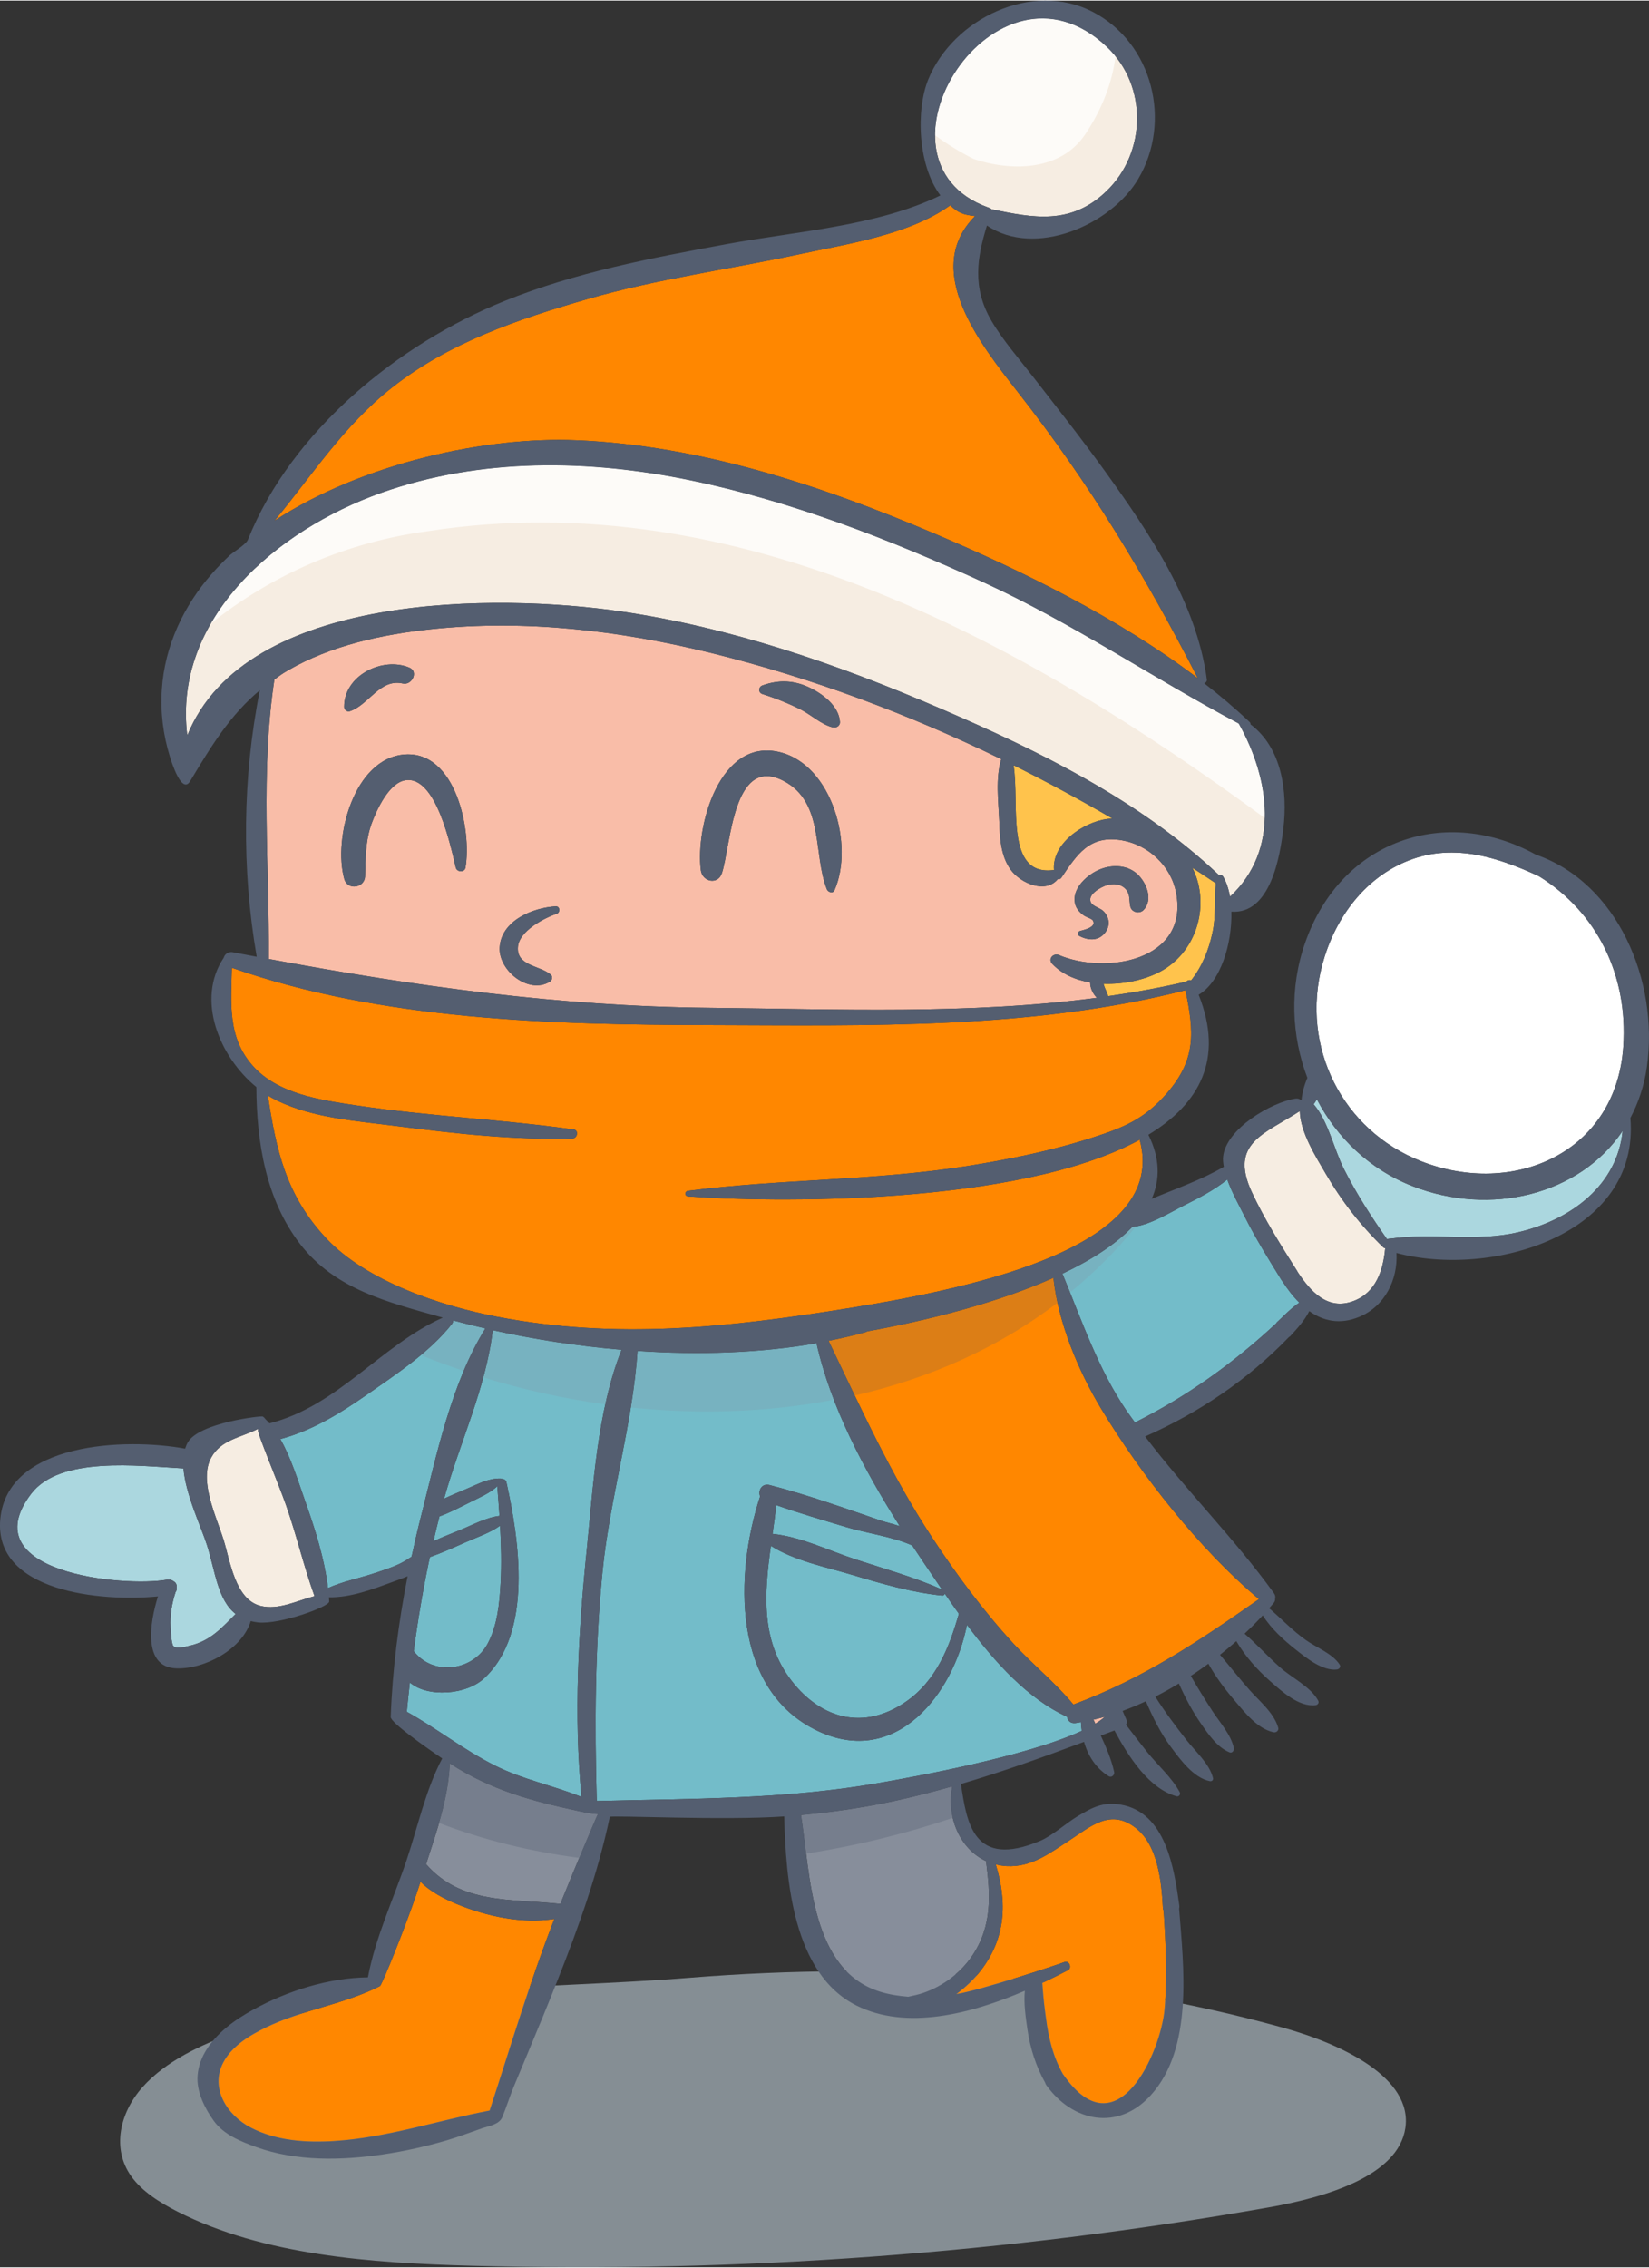 <?xml version="1.0" encoding="UTF-8"?>
<!DOCTYPE svg PUBLIC "-//W3C//DTD SVG 1.1//EN" "http://www.w3.org/Graphics/SVG/1.1/DTD/svg11.dtd">
<!-- Creator: CorelDRAW -->
<svg xmlns="http://www.w3.org/2000/svg" xml:space="preserve" width="569px" height="782px" version="1.1" style="shape-rendering:geometricPrecision; text-rendering:geometricPrecision; image-rendering:optimizeQuality; fill-rule:evenodd; clip-rule:evenodd"
viewBox="0 0 379.97 521.93"
 xmlns:xlink="http://www.w3.org/1999/xlink"
 xmlns:xodm="http://www.corel.com/coreldraw/odm/2003">
 <rect x="0" y="0" width="379.97" height="521.93" fill="#333333" stroke="none"/>
 <defs>
  <style type="text/css">
   <![CDATA[
    .fil13 {fill:#545E70;fill-rule:nonzero}
    .fil2 {fill:#73BCC9;fill-rule:nonzero}
    .fil10 {fill:#767E8D;fill-rule:nonzero}
    .fil8 {fill:#878E9B;fill-rule:nonzero}
    .fil6 {fill:#ABD7DF;fill-rule:nonzero}
    .fil1 {fill:#F6EDE2;fill-rule:nonzero}
    .fil4 {fill:#F9BDA8;fill-rule:nonzero}
    .fil9 {fill:#FDFBF8;fill-rule:nonzero}
    .fil5 {fill:#FF8700;fill-rule:nonzero}
    .fil7 {fill:#FFC34C;fill-rule:nonzero}
    .fil3 {fill:white;fill-rule:nonzero}
    .fil11 {fill:#545E70;fill-rule:nonzero;fill-opacity:0.2}
    .fil12 {fill:#878E9B;fill-rule:nonzero;fill-opacity:0.2}
    .fil0 {fill:#D8EAF6;fill-rule:nonzero;fill-opacity:0.502}
   ]]>
  </style>
 </defs>
 <g id="Ebene_x0020_1">
  <g id="_2653528451248">
   <path class="fil0" d="M295.54 466.73c13.93,3.85 29.99,11.64 28.29,23.14 -1.62,10.89 -17.86,15.86 -31.49,18.27 -60.16,10.6 -122.04,15.13 -183.66,13.44 -23.43,-0.64 -47.92,-2.45 -67.64,-12.4 -4.27,-2.16 -8.36,-4.76 -10.83,-8.25 -4.47,-6.32 -2.65,-14.54 2.62,-20.47 5.28,-5.92 13.46,-9.87 21.9,-12.77 32.08,-11.06 69.96,-9.69 104.32,-12.44 46.31,-3.7 92.39,-0.71 136.49,11.48z"/>
   <g>
    <g>
     <path class="fil1" d="M298.95 292.61c-3.75,-5.93 -7.56,-11.92 -10.52,-18.29 -5.26,-11.36 3.13,-13.39 11.07,-18.62 0.14,4.94 3.7,10.5 6,14.45 3.66,6.28 8.01,11.86 13.22,16.91 0.14,0.13 0.3,0.19 0.47,0.21 -0.47,5.04 -2.08,10.19 -7.29,12.16 -5.96,2.26 -9.9,-2.17 -12.9,-6.69 -0.02,-0.05 -0.02,-0.09 -0.05,-0.13z"/>
     <path class="fil2" d="M195.1 351.52c4.57,1.39 10.55,2.14 15.1,4.2 0.93,1.4 1.86,2.79 2.78,4.15 1.29,1.89 2.65,3.91 4.06,5.98 -6.41,-2.83 -13.13,-4.71 -19.78,-6.88 -6.25,-2.03 -12.67,-5.24 -19.25,-5.92 0.32,-2.23 0.63,-4.44 0.87,-6.62 5.34,1.87 10.81,3.46 16.22,5.09z"/>
     <path class="fil3" d="M327.47 267.25c-18.16,-7.1 -27.83,-26.29 -22.78,-45.26 2.7,-10.15 9.18,-19.38 18.99,-23.62 10.59,-4.58 21.11,-1.32 30.96,3.27 13.14,8.16 20.55,22.51 19.4,39.26 -1.67,24.44 -25.31,34.66 -46.57,26.35z"/>
     <path class="fil4" d="M252.39 396.76c-0.14,-0.31 -0.28,-0.62 -0.42,-0.93 0.86,-0.19 1.73,-0.41 2.61,-0.66 -0.6,0.54 -1.33,1.07 -2.19,1.59z"/>
     <path class="fil5" d="M233.53 378.33c-6.96,-7.58 -13.12,-15.87 -18.77,-24.47 -9.56,-14.54 -16.37,-29.75 -23.83,-45.26 2.91,-0.59 5.78,-1.23 8.56,-2.01 0.13,-0.04 0.23,-0.1 0.34,-0.17 13.97,-2.52 30.01,-6.58 42.9,-12.33 1.11,10.33 5.74,21.42 11.03,30.18 9.14,15.15 22.7,32.39 36.33,43.81 -13.96,9.76 -26.51,18.22 -42.75,24.27 -4.17,-5.04 -9.37,-9.17 -13.81,-14.02z"/>
     <path class="fil2" d="M259.57 324.68c-6.53,-9.59 -10.34,-20.85 -14.76,-31.54 6.59,-3.12 12.21,-6.71 16.12,-10.79 3.89,-0.3 8.64,-3.3 11.83,-4.9 3.4,-1.71 7.02,-3.55 10.03,-5.99 1.11,3.08 2.91,6.3 3.99,8.46 2.55,5.1 5.57,9.95 8.57,14.79 0.04,0.06 0.09,0.09 0.13,0.14 1.15,1.8 2.46,3.51 3.92,4.96 -1.91,1.27 -3.51,2.99 -5.19,4.55 -0.08,0.07 -0.1,0.16 -0.16,0.23 -9.81,9.13 -20.58,16.83 -32.53,22.81 -0.65,-0.91 -1.32,-1.8 -1.95,-2.72z"/>
     <path class="fil6" d="M302.7 254.13c0.27,-0.36 0.51,-0.75 0.75,-1.14 4.62,8.84 12.15,16.13 22.03,19.99 17.96,7.01 38.5,2.06 48.42,-12.74 -1.24,12.49 -11.76,20.38 -23.77,23.29 -9.91,2.41 -19.78,0.18 -29.64,1.53 -0.1,0 -0.19,0 -0.28,0.02 -0.1,0.02 -0.19,0.02 -0.28,0.03 -0.12,0.02 -0.21,0.07 -0.31,0.11 -3.64,-5.19 -7.1,-10.55 -9.96,-16.21 -2.28,-4.49 -3.59,-11 -6.96,-14.88z"/>
     <path class="fil5" d="M132.84 101.23c-20.79,-0.88 -49.15,5.23 -69.58,18.52 8.68,-10.48 15.93,-21.87 27.02,-30.61 13.21,-10.41 29.1,-15.79 45.17,-20.44 15.81,-4.59 32.53,-6.81 48.6,-10.27 11.08,-2.39 25.4,-4.47 34.92,-11.3 1.77,1.75 3.03,2.18 5.71,2.49 -12.37,12.39 1.27,29.57 9.83,40.48 16.65,21.22 29.26,42.13 41.52,65.96 -18.3,-13.88 -40.5,-24.76 -60.86,-33.39 -26.08,-11.06 -53.81,-20.24 -82.33,-21.44z"/>
     <path class="fil1" d="M142.96 140.63c-27.99,-4.07 -86.34,-4.67 -99.81,28.58 -3.33,-26.99 20.61,-47.33 44.72,-55.87 22.9,-8.11 47.85,-7.72 71.39,-2.84 23.28,4.82 45.7,13.56 67.27,23.41 20.59,9.42 39.02,22.03 58.9,32.55 7.19,12.77 9.55,29.14 -2.01,39.88 -0.31,-1.78 -0.83,-3.37 -1.58,-4.63 -0.19,-0.33 -0.62,-0.45 -0.99,-0.37 -18.24,-17.23 -41.47,-28.58 -64.32,-38.4 -23.6,-10.15 -48.06,-18.6 -73.57,-22.31z"/>
     <path class="fil5" d="M222.72 268.38c-21.3,3.35 -42.85,2.96 -64.17,5.68 -0.81,0.1 -0.84,1.22 0,1.28 18.04,1.37 75.76,2.38 104.06,-13.04 6.74,24.22 -36.43,33.87 -67.26,38.82 -27.73,4.45 -53.37,7.21 -80.85,1.93 -13.01,-2.5 -30.02,-8.16 -39.3,-18.02 -9.27,-9.84 -11.57,-20.33 -13.48,-32.92 0.7,0.44 1.42,0.83 2.14,1.18 8.48,4.07 18.4,4.68 27.61,5.87 13.46,1.73 26.86,3.22 40.44,2.85 1.15,-0.03 1.5,-1.91 0.28,-2.08 -16.71,-2.34 -33.61,-3.05 -50.31,-5.57 -8.11,-1.22 -17.83,-2.6 -23.61,-9.05 -5.97,-6.67 -4.99,-14.64 -4.85,-22.61 34.55,12.11 73.82,13.11 110.03,13.2 36.45,0.09 74.15,1.04 109.71,-8.03 0,0.01 0.01,0.02 0.01,0.03 1.96,9.57 2.51,15.8 -4.21,23.61 -5.16,5.99 -9.94,7.96 -17.23,10.3 -9.43,3.03 -19.24,5.03 -29.01,6.57z"/>
     <path class="fil1" d="M255.04 10.65c9.46,8.93 9.14,24.31 -0.02,33.17 -8.26,8 -17,6.19 -26.56,4.23 -0.09,-0.07 -0.14,-0.16 -0.26,-0.2 -0.07,-0.02 -0.13,-0.05 -0.19,-0.08 -0.12,-0.07 -0.25,-0.13 -0.4,-0.16 -29.95,-10.95 1.74,-61.22 27.43,-36.96z"/>
     <path class="fil4" d="M242.46 221.79c-1.06,-1.13 0.27,-2.56 1.56,-2.01 10.77,4.57 29.97,1.34 26.99,-14.34 -1.17,-6.16 -6.34,-11.03 -12.49,-12.09 -7.47,-1.28 -10.31,3.21 -13.96,8.62 -0.2,0.29 -0.53,0.39 -0.83,0.33 -2.79,3.4 -8.54,1 -10.85,-2.19 -2.34,-3.24 -2.48,-7.41 -2.63,-11.24 -0.19,-4.61 -0.89,-9.72 0.46,-14.21 -21.33,-10.37 -43.61,-18.72 -66.78,-24.43 -21.03,-5.18 -42.91,-7.77 -64.53,-5.49 -11.34,1.2 -23.11,3.72 -33.08,9.5 -1.48,0.86 -1.81,1.15 -3.1,2.09 -3.23,21.38 -1.14,42.84 -1.29,64.35 33.83,6.3 66.77,10.89 101.52,11.24 29.29,0.3 59.9,1.59 89.3,-2.31 -0.94,-0.92 -1.56,-2.28 -1.55,-3.53 -3.41,-0.58 -6.54,-1.94 -8.74,-4.29zm-149.64 -64.55l0 0c-5.28,-1.21 -7.83,4.95 -12.22,6.39 -0.64,0.21 -1.29,-0.35 -1.3,-0.99 -0.04,-7.32 8.93,-11.64 15.05,-9.04 2.15,0.92 0.56,4.12 -1.53,3.64zm14.44 42.41l0 0c-0.2,1.15 -1.97,1.06 -2.23,0 -1.16,-4.79 -4.55,-21.37 -11.69,-20.12 -3.75,0.66 -6.55,6.82 -7.69,9.9 -1.47,4.03 -1.4,7.97 -1.53,12.19 -0.08,2.71 -4.03,3.35 -4.79,0.64 -2.6,-9.3 2.17,-27.87 13.97,-28.68 11.73,-0.8 15.42,17.43 13.96,26.07zm21.01 10.62l0 0c-3.03,1.03 -8.56,3.97 -8.92,7.55 -0.44,4.48 5.02,4.31 7.56,6.47 0.53,0.44 0.32,1.29 -0.2,1.61 -4.97,3.04 -11.9,-2.64 -11.58,-7.91 0.39,-6.17 7.66,-9.13 12.91,-9.43 1.02,-0.05 1.11,1.4 0.23,1.71zm65.28 -44.15l0 0c0.05,0.86 -0.86,1.42 -1.63,1.23 -2.67,-0.65 -4.97,-2.88 -7.42,-4.12 -2.77,-1.4 -5.86,-2.63 -8.82,-3.56 -1.01,-0.32 -0.95,-1.64 0,-1.98 3.81,-1.38 7.45,-1.21 11.13,0.63 2.97,1.48 6.53,4.22 6.74,7.8zm-1.26 38.73l0 0c-0.38,0.84 -1.5,0.44 -1.76,-0.23 -3.23,-8.13 -0.56,-20.04 -9.96,-24.95 -11.75,-6.13 -12.17,15.03 -14.22,21.23 -0.92,2.8 -4.51,2.03 -4.86,-0.65 -1.29,-10.11 4.39,-30.69 18.27,-27.18 12.04,3.04 17.07,21.5 12.53,31.78zm60.46 -4.49l0 0c2.95,-1.46 6.8,-1.56 9.34,0.79 2.11,1.97 3.7,5.91 1.39,8.27 -0.92,0.94 -2.71,0.53 -3.02,-0.8 -0.32,-1.38 0.01,-2.72 -0.96,-3.9 -1.11,-1.35 -2.91,-1.5 -4.47,-1.03 -1.26,0.37 -4.68,2.18 -3.61,4.05 0.47,0.83 2.1,1.21 2.81,1.9 1.42,1.39 1.66,3.39 0.41,4.98 -1.57,2 -3.9,1.82 -5.95,0.74 -0.49,-0.26 -0.34,-0.96 0.14,-1.12 0.74,-0.23 3.87,-0.8 3.02,-2.4 -0.24,-0.44 -1.58,-0.83 -2.01,-1.13 -1.02,-0.69 -1.87,-1.6 -2.14,-2.85 -0.69,-3.25 2.44,-6.2 5.05,-7.5z"/>
     <path class="fil7" d="M233.55 176.06c7.72,3.84 15.31,7.94 22.78,12.28 -0.4,0.02 -0.81,0.05 -1.21,0.1 -5.43,0.71 -12.77,5.63 -12.25,11.75 -11.42,1.59 -7.88,-15.26 -9.32,-24.13z"/>
     <path class="fil7" d="M273.3 225.91c-5.91,1.38 -11.91,2.46 -17.96,3.33 -0.18,-0.66 -0.46,-1.27 -0.75,-1.91 -0.14,-0.31 -0.22,-0.63 -0.31,-0.95 4.8,0.18 9.79,-0.97 13.36,-2.96 7.54,-4.21 10.78,-13.64 7.99,-21.68 -0.24,-0.7 -0.54,-1.38 -0.86,-2.05 1.8,1.17 3.59,2.35 5.38,3.55 -0.36,3.78 0.07,7.53 -0.76,11.36 -0.87,4.05 -2.39,7.8 -4.92,11.01 -0.39,-0.16 -0.85,-0.02 -1.17,0.3z"/>
     <path class="fil2" d="M64.59 331.22c7.23,-1.91 13.72,-5.89 19.84,-10.15 6.75,-4.71 14.66,-9.89 19.75,-16.41 0.16,-0.21 0.23,-0.48 0.23,-0.76 2.43,0.65 4.91,1.27 7.43,1.85 -7.8,12.48 -11.24,29.15 -14.82,43.25 -0.79,3.1 -1.5,6.2 -2.18,9.31 -0.81,0.52 -1.61,1.07 -2.52,1.52 -1.96,0.97 -4.12,1.64 -6.2,2.33 -3.48,1.15 -7.19,1.86 -10.54,3.37 -0.84,-6.94 -3.04,-13.76 -5.37,-20.33 -1.53,-4.31 -3.13,-9.62 -5.62,-13.98z"/>
     <path class="fil2" d="M115.23 351.17c0.25,4.43 0.37,8.87 0.12,13.28 -0.27,4.67 -0.72,9.63 -2.96,13.85 -3.31,6.24 -12.46,7.69 -17.06,1.75 0.97,-7.27 2.19,-14.48 3.72,-21.65 2.79,-0.98 5.51,-2.21 8.19,-3.4 2.62,-1.16 5.61,-2.14 7.99,-3.83z"/>
     <path class="fil1" d="M48.65 335.51c2.25,-4.15 6.74,-4.58 10.76,-6.62 0.01,0.07 0.01,0.14 0.03,0.21 -0.22,0.67 4.68,12.25 6.45,17.3 2.43,6.91 4.09,14.11 6.58,20.99 -4.07,1.05 -8.3,3.27 -12.42,2.25 -5.85,-1.45 -7,-10.27 -8.53,-15.2 -1.76,-5.62 -5.72,-13.66 -2.87,-18.93z"/>
     <path class="fil2" d="M108.35 345.75c2.2,-1.1 4.45,-2.04 6.24,-3.65 0.18,2.26 0.35,4.53 0.5,6.81 -3.13,0.38 -6.16,2.08 -9.05,3.25 -2.05,0.83 -4.13,1.66 -6.16,2.58 0.43,-1.91 0.89,-3.81 1.38,-5.71 2.44,-0.89 4.78,-2.13 7.09,-3.28z"/>
     <path class="fil6" d="M42.27 337.98c0.51,6.05 4.08,13.48 5.38,17.53 1.94,6.03 2.44,12.71 6.65,15.98 -3.2,3.15 -5.73,6.19 -10.54,7.31 -0.83,0.19 -3.08,0.86 -3.82,0.08 -0.48,-0.51 -0.64,-4.02 -0.65,-4.31 -0.16,-2.81 0.31,-5.46 1.16,-8.11 0.24,-0.32 0.32,-0.71 0.27,-1.12 0.06,-0.66 -0.26,-1.14 -0.76,-1.4 -0.37,-0.29 -0.87,-0.45 -1.45,-0.35 -9.93,1.79 -45.15,-1.54 -31.35,-19.74 6.64,-8.75 24.67,-6.45 35.11,-5.87z"/>
     <path class="fil8" d="M132.96 416.82c0.63,0.14 2.91,0.69 4.8,0.77 -0.15,0.07 -5.85,13.72 -8.64,20.66 -11.59,-1.2 -22.88,0.07 -30.94,-9.15 2.43,-7.46 5.19,-15.34 5.48,-23.17 9.56,6.19 18.98,8.66 29.3,10.89z"/>
     <path class="fil2" d="M111.59 386.28c11.28,-10.53 8.04,-31.86 5.1,-45.12 -0.12,-0.55 -0.61,-0.78 -1.09,-0.76 -0.07,-0.06 -0.16,-0.09 -0.27,-0.1 -2.73,-0.05 -4.97,1.18 -7.44,2.23 -1.84,0.78 -3.73,1.55 -5.56,2.42 3.54,-12.75 9.71,-25.67 11.21,-38.8 9.46,2.1 19.51,3.65 29.68,4.51 -5.61,14.12 -6.52,31.34 -8.03,46.16 -1.91,18.81 -3.03,37.96 -1.19,56.81 -6.54,-2.64 -13.54,-4 -20.01,-7.26 -7.12,-3.57 -13.33,-8.52 -20.25,-12.35 0.21,-2.26 0.44,-4.51 0.7,-6.75 4.03,3.49 12.96,2.92 17.15,-0.99z"/>
     <path class="fil5" d="M225.89 453.73c5.92,-7.57 6.22,-15.87 3.55,-24.57 0.83,0.2 1.68,0.35 2.58,0.39 5.75,0.27 9.84,-2.99 14.33,-5.88 4.8,-3.1 9.57,-7.65 15.56,-2.74 4.94,4.03 5.74,12.35 6.05,18.18 0.01,0.27 0.09,0.48 0.17,0.69 0.5,7.54 0.89,15.2 0.22,22.74 -0.88,9.85 -10.95,32.87 -23.31,15.05 -0.02,-0.02 -0.05,-0.03 -0.07,-0.06 -2.27,-3.96 -3.32,-8.22 -3.92,-12.72 -0.38,-2.79 -0.6,-4.34 -0.88,-8.35 2.08,-0.98 4.06,-1.98 5.91,-2.94 1.02,-0.54 0.29,-2.29 -0.79,-1.88 -1.94,0.74 -19.27,6.48 -24.94,7.39 2.22,-1.64 4.15,-3.52 5.54,-5.3z"/>
     <path class="fil8" d="M219.41 411.21c-1.38,6.74 1.6,14.34 7.81,17.19 0,0.02 -0.01,0.04 0,0.06 1,7.75 1.43,14.8 -3.14,21.66 -2.66,3.99 -6.79,7.06 -11.31,8.62 -1.18,0.41 -2.34,0.64 -3.49,0.89 -2.24,-0.17 -4.41,-0.52 -6.46,-1.15 -16.09,-4.99 -16.06,-26.74 -18.22,-40.67 5.02,-0.46 10.05,-1.1 15.08,-1.98 6.73,-1.18 13.27,-2.78 19.73,-4.62z"/>
     <path class="fil2" d="M138.86 361.51c1.69,-16.81 6.94,-33.78 8.04,-50.58 14.04,0.94 28.19,0.52 41.24,-1.78 3.28,14.61 10.96,29.18 19.18,42.12 -1.57,-0.51 -3.19,-0.88 -4.48,-1.32 -8.41,-2.88 -16.89,-5.92 -25.5,-8.14 -1.8,-0.47 -2.73,1.29 -2.19,2.6 -5.84,17.8 -6.64,44.62 13.32,54.03 18,8.49 31.24,-8.53 34.34,-24.46 6.49,8.7 14.11,17.11 23.05,21.17 0.17,0.89 0.8,1.61 1.98,1.46 0.41,-0.06 0.83,-0.15 1.24,-0.21 0.03,0.67 0.1,1.34 0.19,2.01 -13.12,6.11 -40.43,10.89 -46.92,12.03 -21.63,3.77 -43.01,3.55 -64.85,4.12 -0.48,-17.74 -0.42,-35.37 1.36,-53.05z"/>
     <path class="fil5" d="M127.74 441.72c-5.77,14.83 -10.12,29.5 -14.91,44.12 -11.97,2.28 -23.61,6.24 -35.84,7.02 -6.51,0.41 -13.4,-0.05 -19.28,-3.13 -5.34,-2.8 -9.38,-8.98 -6.28,-14.94 2.01,-3.84 6.11,-6.28 9.88,-8.11 8.39,-4.07 17.95,-5.29 26.23,-9.5 0.08,-0.03 0.28,-0.41 0.57,-1.04 1.74,-3.71 6.74,-16.4 8.79,-23 2.29,2.37 5.74,4.07 8.41,5.17 6.87,2.82 14.93,4.57 22.43,3.41z"/>
     <path class="fil2" d="M217.7 366.81c1.05,1.53 2.14,3.08 3.25,4.63 -2.22,7.79 -5.24,15.43 -12.18,20.24 -9.7,6.72 -19.53,4.01 -26.35,-4.77 -7.22,-9.3 -6.29,-20.25 -4.79,-31.1 5.49,3.45 12.53,4.82 18.67,6.66 6.85,2.05 13.66,4.05 20.8,4.79 0.3,0.03 0.51,-0.18 0.6,-0.45z"/>
    </g>
    <path class="fil9" d="M98.73 122.15c-18.83,2.51 -36,9.99 -50.06,21.22 8.12,-14.01 23.6,-24.5 39.2,-30.03 22.9,-8.11 47.85,-7.72 71.39,-2.84 23.28,4.82 45.7,13.56 67.27,23.41 20.59,9.42 39.02,22.03 58.9,32.55 3.78,6.7 6.19,14.39 5.99,21.75 -55.63,-40.75 -121.54,-77.01 -192.69,-66.06z"/>
    <path class="fil9" d="M255.04 10.65c0.73,0.69 1.39,1.43 2,2.19 -0.74,5.89 -2.95,11.91 -6.96,17.93 -5.72,8.56 -17.14,8.56 -25.7,5.71 -3.09,-1.55 -6.08,-3.38 -8.9,-5.45 0,-17.19 21.29,-37.64 39.56,-20.38z"/>
    <path class="fil10" d="M132.96 416.82c0.63,0.14 2.91,0.69 4.8,0.77 -0.09,0.04 -2.09,4.77 -4.3,10.07 -11.11,-1.45 -21.98,-4.08 -32.29,-8.04 1.3,-4.52 2.32,-9.11 2.49,-13.69 9.56,6.19 18.98,8.66 29.3,10.89z"/>
    <path class="fil10" d="M199.68 415.83c6.73,-1.18 13.27,-2.78 19.73,-4.62 -0.49,2.39 -0.41,4.88 0.15,7.23 -10.7,3.59 -22.1,6.41 -33.81,8.24 -0.39,-3.14 -0.73,-6.16 -1.15,-8.87 5.02,-0.46 10.05,-1.1 15.08,-1.98z"/>
    <path class="fil11" d="M199.49 306.59c0.13,-0.04 0.23,-0.1 0.34,-0.17 13.97,-2.52 30.01,-6.58 42.9,-12.33 0.2,1.89 0.55,3.8 0.98,5.72 -13.77,10.51 -29.76,17.5 -46.76,21.38 -2,-4.17 -3.99,-8.37 -6.02,-12.59 2.91,-0.59 5.78,-1.23 8.56,-2.01z"/>
    <path class="fil12" d="M260.93 282.35c0.28,-0.02 0.58,-0.09 0.87,-0.14 -4.63,5.71 -9.74,10.78 -15.23,15.27 -0.58,-1.45 -1.16,-2.9 -1.76,-4.34 6.59,-3.12 12.21,-6.71 16.12,-10.79z"/>
    <path class="fil12" d="M104.18 304.66c0.16,-0.21 0.23,-0.48 0.23,-0.76 2.43,0.65 4.91,1.27 7.43,1.85 -1.9,3.05 -3.54,6.35 -4.99,9.79 -3.34,-1.13 -6.64,-2.33 -9.88,-3.65 2.68,-2.24 5.17,-4.62 7.21,-7.23z"/>
    <path class="fil12" d="M113.54 306.15c9.46,2.1 19.51,3.65 29.68,4.51 -1.58,3.98 -2.76,8.23 -3.72,12.58 -9.55,-1.32 -18.99,-3.4 -28.15,-6.22 0.98,-3.61 1.78,-7.23 2.19,-10.87z"/>
    <path class="fil12" d="M145.35 323.95c0.7,-4.35 1.27,-8.69 1.55,-13.02 14.04,0.94 28.19,0.52 41.24,-1.78 0.98,4.36 2.38,8.7 4.04,13 -15.21,2.93 -31.1,3.44 -46.83,1.8z"/>
    <g>
     <path class="fil13" d="M128.04 208.56c1.02,-0.05 1.11,1.4 0.23,1.71 -3.03,1.03 -8.56,3.97 -8.92,7.55 -0.44,4.48 5.02,4.31 7.56,6.47 0.53,0.44 0.32,1.29 -0.2,1.61 -4.97,3.04 -11.9,-2.64 -11.58,-7.91 0.39,-6.17 7.66,-9.13 12.91,-9.43z"/>
     <path class="fil13" d="M252.75 200.36c2.95,-1.46 6.8,-1.56 9.34,0.79 2.11,1.97 3.7,5.91 1.39,8.27 -0.92,0.94 -2.71,0.53 -3.02,-0.8 -0.32,-1.38 0.01,-2.72 -0.96,-3.9 -1.11,-1.35 -2.91,-1.5 -4.47,-1.03 -1.27,0.37 -4.68,2.18 -3.61,4.05 0.47,0.83 2.1,1.21 2.81,1.9 1.42,1.39 1.66,3.39 0.41,4.98 -1.57,2 -3.9,1.82 -5.95,0.74 -0.49,-0.26 -0.33,-0.96 0.14,-1.12 0.74,-0.23 3.87,-0.8 3.02,-2.4 -0.24,-0.44 -1.58,-0.83 -2.01,-1.13 -1.02,-0.69 -1.87,-1.6 -2.14,-2.85 -0.69,-3.25 2.44,-6.2 5.05,-7.5z"/>
     <path class="fil13" d="M179.76 173.07c12.04,3.04 17.07,21.5 12.53,31.78 -0.38,0.84 -1.5,0.44 -1.76,-0.23 -3.23,-8.13 -0.56,-20.04 -9.96,-24.95 -11.75,-6.13 -12.17,15.03 -14.22,21.23 -0.92,2.8 -4.51,2.03 -4.86,-0.65 -1.29,-10.11 4.39,-30.69 18.27,-27.18z"/>
     <path class="fil13" d="M93.3 173.59c11.73,-0.81 15.42,17.42 13.96,26.06 -0.2,1.15 -1.97,1.06 -2.23,0 -1.16,-4.79 -4.55,-21.37 -11.69,-20.12 -3.75,0.66 -6.55,6.82 -7.69,9.9 -1.47,4.03 -1.4,7.97 -1.53,12.19 -0.08,2.71 -4.03,3.35 -4.79,0.64 -2.6,-9.3 2.17,-27.87 13.97,-28.67z"/>
     <path class="fil13" d="M191.92 167.35c-2.67,-0.65 -4.97,-2.88 -7.42,-4.12 -2.77,-1.4 -5.86,-2.63 -8.82,-3.56 -1.01,-0.32 -0.95,-1.64 0,-1.98 3.81,-1.38 7.45,-1.21 11.13,0.63 2.97,1.48 6.53,4.22 6.74,7.8 0.05,0.86 -0.86,1.42 -1.63,1.23z"/>
     <path class="fil13" d="M92.82 157.24c-5.28,-1.21 -7.83,4.95 -12.22,6.39 -0.64,0.21 -1.29,-0.35 -1.3,-0.99 -0.04,-7.32 8.93,-11.64 15.05,-9.04 2.15,0.92 0.56,4.12 -1.53,3.64z"/>
     <path class="fil13" d="M36.4 367.45c-1.91,6.06 -3.54,16.29 4.21,16.57 6.43,0.24 15.18,-4.32 17.16,-10.88 0.55,0.13 1.13,0.24 1.76,0.31 4.99,0.5 16.4,-3.64 16.33,-4.83 -0.01,-0.32 -0.06,-0.64 -0.08,-0.97 5.01,0.12 10.3,-1.92 14.92,-3.62 1.04,-0.38 2.16,-0.76 3.22,-1.22 -2.1,10.68 -3.49,21.47 -3.89,32.4 -0.05,1.27 8.03,6.94 11.87,9.55 -3.82,7.24 -5.59,15.6 -8.18,23.34 -2.97,8.86 -7.23,17.87 -8.94,27.06 -9.04,0.11 -18.55,3.11 -26.42,7.44 -4.28,2.35 -8.61,5.43 -11.1,9.74 -1.06,1.85 -1.73,3.93 -1.76,6.08 -0.05,3.45 1.79,7.07 3.77,9.81 2.31,3.18 6.22,4.74 9.8,6.03 9.27,3.32 19.61,3.09 29.23,1.67 4.96,-0.73 9.86,-1.83 14.67,-3.24 2.72,-0.8 5.38,-1.82 8.06,-2.75 1.56,-0.54 4.01,-0.86 4.72,-2.6 0.95,-2.32 1.7,-4.73 2.66,-7.06 1.1,-2.66 2.22,-5.32 3.33,-7.98 2.29,-5.49 4.57,-10.98 6.75,-16.51 4.84,-12.22 9.3,-24.69 12.02,-37.57 0.09,-0.41 26.47,0.88 40.19,-0.11 0.39,14.56 1.98,36.17 16.61,43.52 11.56,5.81 26.48,1.93 38.84,-3.37 -0.28,2.93 0.19,6.06 0.59,8.85 0.63,4.35 1.95,8.51 4.1,12.33 0.06,0.17 0.09,0.32 0.21,0.49 6.15,8.61 16.62,10.64 24.11,2.39 9.88,-10.89 7.57,-29.6 6.54,-42.95 0.05,-0.23 0.08,-0.48 0.04,-0.77 -1.18,-8.5 -3.09,-21.43 -13.53,-23.21 -4.05,-0.69 -6.51,0.65 -9.92,2.69 -2.51,1.5 -5.88,4.51 -8.59,5.65 -15.5,6.52 -16.94,-4.28 -18.28,-13.09 9.57,-2.81 18.96,-6.19 28.37,-9.7 0.91,3.19 2.7,6.04 5.67,7.9 0.67,0.42 1.43,-0.27 1.27,-0.98 -0.65,-2.92 -1.83,-5.65 -3.08,-8.36 1.05,-0.39 2.1,-0.79 3.15,-1.18 3.31,6.17 7.99,13.4 14.31,15.16 0.55,0.15 0.99,-0.46 0.73,-0.95 -1.86,-3.43 -5.02,-6.15 -7.46,-9.19 -1.67,-2.09 -3.29,-4.22 -4.92,-6.34 0.21,-0.35 0.25,-0.79 0.05,-1.26 -0.28,-0.64 -0.55,-1.28 -0.83,-1.92 1.79,-0.66 3.58,-1.4 5.36,-2.23 1.59,3.68 3.36,7.31 5.76,10.52 2.16,2.91 5.23,7.14 9,7.88 0.43,0.08 0.82,-0.26 0.71,-0.71 -0.79,-3.27 -4.02,-6.09 -6.06,-8.69 -2.56,-3.26 -5.03,-6.55 -7.24,-10.06 1.84,-0.94 3.65,-1.95 5.43,-3.03 1.45,3.25 3.08,6.36 5.14,9.31 1.72,2.47 3.7,5.38 6.54,6.55 0.61,0.26 1.1,-0.46 0.99,-0.98 -0.64,-3.08 -3.22,-5.89 -4.92,-8.5 -1.73,-2.66 -3.41,-5.37 -5,-8.12 1.37,-0.9 2.73,-1.84 4.05,-2.81 1.73,3.12 3.86,5.92 6.21,8.67 2.32,2.72 5.15,6.32 8.81,7.11 0.63,0.13 1.27,-0.4 1.07,-1.07 -1.01,-3.41 -4.21,-5.98 -6.51,-8.56 -2.38,-2.68 -4.58,-5.49 -6.9,-8.2 1.29,-1.03 2.55,-2.08 3.76,-3.15 2.05,3.51 4.78,6.56 7.85,9.26 2.67,2.35 6.61,5.95 10.4,5.49 0.53,-0.06 0.89,-0.55 0.61,-1.06 -1.71,-3.16 -6.06,-5.24 -8.71,-7.59 -2.86,-2.52 -5.38,-5.34 -8.25,-7.82 1.48,-1.38 2.88,-2.79 4.19,-4.21 1.91,3.04 4.85,5.71 7.6,7.88 2.44,1.93 6.19,4.96 9.49,4.58 0.52,-0.06 0.97,-0.59 0.64,-1.11 -1.66,-2.57 -5.3,-3.9 -7.77,-5.65 -3.12,-2.2 -5.63,-4.9 -8.49,-7.35 0.36,-0.41 0.73,-0.82 1.08,-1.23 0.24,-0.3 0.33,-0.66 0.3,-1.01 0.1,-0.37 0.04,-0.79 -0.27,-1.22 -9.11,-12.62 -20.24,-23.64 -29.68,-36.08 12.46,-5.53 23.62,-13.03 33.14,-22.9 0.11,-0.08 0.23,-0.12 0.33,-0.24 1.61,-1.78 3.29,-3.59 4.35,-5.73 3.19,2.27 7.01,3.17 11.48,1.34 5.94,-2.43 8.97,-8.6 8.61,-14.73 21.72,5.79 56.17,-4.02 53.9,-31.09 1.84,-3.49 3.19,-7.4 3.81,-11.8 2.79,-19.82 -6.82,-42.36 -25.57,-48.82 -20.53,-11.37 -44.83,-3.69 -53.21,20.36 -3.59,10.28 -3.15,21.31 0.54,31.03 -0.67,1.57 -1.17,3.3 -1.34,5.02 -0.03,0.04 -0.05,0.09 -0.08,0.13 -0.33,-0.28 -0.79,-0.45 -1.32,-0.37 -5.52,0.84 -15.98,6.91 -16.67,13.35 -0.08,0.72 0.01,1.52 0.16,2.35 -5.24,3.04 -11.03,5.03 -16.61,7.37 1.95,-4.44 1.92,-9.35 -0.77,-14.75 11.72,-7.09 17.49,-17.39 11.58,-32.24 5.05,-2.94 7.74,-11.77 7.54,-19.13 9,0.64 11.2,-12.67 11.97,-19.08 1.04,-8.55 -0.35,-18.68 -7.56,-24.05 0.02,-0.19 -0.03,-0.38 -0.22,-0.55 -3.28,-3.11 -6.8,-6.07 -10.48,-8.93 0.38,-0.1 0.69,-0.39 0.64,-0.83 -2.34,-17.67 -13.23,-33.75 -23.42,-47.91 -5.35,-7.43 -11.03,-14.61 -16.65,-21.84 -3.11,-4 -6.99,-8.43 -9.6,-12.92 -4.41,-7.57 -3.32,-14.42 -1,-21.88 11.05,7.49 28.52,-0.08 34.83,-10.68 7.85,-13.17 3.42,-31.34 -10.48,-38.53 -13.98,-7.23 -32.18,1.62 -37.88,15.58 -2.82,6.92 -2.47,19.71 2.8,26.7 -14.64,7.12 -33.57,8.3 -49.32,11.22 -17.32,3.2 -34.76,6.48 -51.15,13.1 -24.38,9.85 -48.99,29.79 -59.09,54.94 -0.46,1.15 -3.26,2.74 -4.22,3.63 -1.4,1.32 -2.75,2.69 -4.02,4.14 -6.59,7.47 -10.95,16.71 -11.6,26.73 -0.35,5.32 0.3,10.41 1.86,15.48 0.33,1.07 2.73,8.85 4.67,5.62 4.91,-8.17 9.19,-15.19 16.05,-20.93 -4.01,20.13 -4.21,41.16 -0.72,61.37 -1.84,-0.35 -3.67,-0.68 -5.51,-1.04 -0.42,-0.08 -0.77,-0.01 -1.08,0.12 -0.05,0.02 -0.1,0.04 -0.15,0.06 -0.43,0.24 -0.73,0.62 -0.85,1.07 -6.44,9.62 -1.07,22.78 7.51,29.8 0.06,12.63 2.17,25.84 10.04,36.09 8.12,10.57 20.43,13.47 32.7,16.94 0.07,0.02 0.15,0.04 0.22,0.06 -14.28,6.4 -24.18,20.35 -39.94,24.34 -0.32,-0.37 -0.67,-0.73 -1.02,-1.07 -0.09,-0.18 -0.24,-0.33 -0.42,-0.43 -0.05,-0.06 -0.1,-0.06 -0.14,-0.08 -0.33,-0.18 -14.44,1.4 -17.18,5.87 -0.29,0.47 -0.5,1 -0.67,1.54 -13.78,-2.55 -40.94,-1.46 -42.59,16.2 -1.57,16.82 23.27,19.1 36.33,17.82zm26.82 -211.12l0 0c1.29,-0.94 1.62,-1.23 3.1,-2.09 9.97,-5.78 21.74,-8.3 33.08,-9.5 21.62,-2.28 43.5,0.31 64.53,5.49 23.17,5.71 45.45,14.06 66.78,24.43 -1.35,4.49 -0.65,9.6 -0.46,14.21 0.15,3.83 0.29,8 2.63,11.24 2.31,3.19 8.06,5.59 10.85,2.19 0.3,0.06 0.63,-0.04 0.83,-0.33 3.65,-5.41 6.49,-9.9 13.96,-8.62 6.15,1.06 11.32,5.93 12.49,12.09 2.98,15.68 -16.22,18.91 -26.99,14.34 -1.29,-0.55 -2.62,0.88 -1.56,2.01 2.2,2.35 5.33,3.71 8.74,4.29 -0.01,1.25 0.61,2.61 1.55,3.53 -29.4,3.9 -60.01,2.61 -89.3,2.31 -34.75,-0.35 -67.69,-4.94 -101.52,-11.24 0.15,-21.51 -1.94,-42.97 1.29,-64.35zm179.65 43.86l0 0c-11.42,1.59 -7.88,-15.26 -9.32,-24.13 7.72,3.84 15.31,7.94 22.78,12.28 -0.4,0.02 -0.81,0.05 -1.21,0.1 -5.43,0.71 -12.77,5.63 -12.25,11.75zm-14.41 -152.14l0 0c-0.09,-0.07 -0.14,-0.16 -0.26,-0.2 -0.07,-0.02 -0.13,-0.05 -0.19,-0.08 -0.12,-0.07 -0.25,-0.13 -0.4,-0.16 -29.95,-10.95 1.74,-61.22 27.43,-36.96 9.46,8.93 9.14,24.31 -0.02,33.17 -8.26,8 -17,6.19 -26.56,4.23zm47.57 108.01l0 0c-18.3,-13.88 -40.5,-24.76 -60.86,-33.39 -26.08,-11.06 -53.81,-20.24 -82.33,-21.44 -20.79,-0.88 -49.15,5.23 -69.58,18.52 8.68,-10.48 15.93,-21.87 27.02,-30.61 13.21,-10.41 29.1,-15.79 45.17,-20.44 15.81,-4.59 32.53,-6.81 48.6,-10.27 11.08,-2.39 25.4,-4.47 34.92,-11.3 1.77,1.75 3.03,2.18 5.71,2.49 -12.37,12.39 1.27,29.57 9.83,40.48 16.65,21.22 29.26,42.13 41.52,65.96zm5.81 45.65l0 0c-0.19,-0.33 -0.62,-0.45 -0.99,-0.36 -18.24,-17.24 -41.47,-28.59 -64.32,-38.41 -23.6,-10.15 -48.06,-18.6 -73.57,-22.31 -27.99,-4.07 -86.34,-4.67 -99.81,28.58 -3.33,-26.99 20.61,-47.33 44.72,-55.87 22.9,-8.11 47.85,-7.72 71.39,-2.84 23.28,4.82 45.7,13.56 67.27,23.41 20.59,9.42 39.03,22.03 58.9,32.55 7.19,12.77 9.55,29.14 -2.01,39.88 -0.31,-1.78 -0.83,-3.37 -1.58,-4.63zm-7.37 23.9l0 0c-0.39,-0.16 -0.85,-0.02 -1.17,0.3 -5.91,1.38 -11.91,2.46 -17.96,3.33 -0.18,-0.66 -0.46,-1.27 -0.75,-1.91 -0.14,-0.31 -0.23,-0.63 -0.31,-0.95 4.8,0.18 9.79,-0.97 13.36,-2.96 7.54,-4.21 10.78,-13.64 7.99,-21.68 -0.24,-0.7 -0.54,-1.38 -0.86,-2.05 1.8,1.17 3.59,2.35 5.38,3.55 -0.36,3.78 0.07,7.53 -0.76,11.36 -0.87,4.05 -2.39,7.8 -4.92,11.01zm-11.86 36.69l0 0c6.74,24.22 -36.43,33.87 -67.26,38.82 -27.73,4.45 -53.37,7.21 -80.85,1.93 -13.01,-2.5 -30.02,-8.16 -39.3,-18.02 -9.27,-9.84 -11.57,-20.33 -13.48,-32.92 0.7,0.44 1.42,0.83 2.14,1.18 8.48,4.07 18.4,4.68 27.61,5.87 13.46,1.73 26.86,3.22 40.44,2.85 1.15,-0.03 1.5,-1.91 0.28,-2.08 -16.71,-2.34 -33.61,-3.05 -50.31,-5.57 -8.11,-1.22 -17.83,-2.6 -23.61,-9.05 -5.97,-6.67 -4.99,-14.64 -4.85,-22.61 34.55,12.11 73.82,13.11 110.03,13.2 36.45,0.09 74.15,1.04 109.71,-8.03 0,0.01 0.01,0.02 0.01,0.03 1.96,9.57 2.51,15.8 -4.21,23.61 -5.16,5.99 -9.94,7.96 -17.23,10.3 -9.43,3.03 -19.24,5.03 -29.01,6.57 -21.3,3.35 -42.85,2.96 -64.17,5.68 -0.81,0.1 -0.84,1.22 0,1.28 18.04,1.37 75.76,2.38 104.06,-13.04zm-147.26 102.15l0 0c-0.27,4.67 -0.72,9.63 -2.96,13.85 -3.31,6.24 -12.46,7.69 -17.06,1.75 0.97,-7.27 2.19,-14.48 3.72,-21.65 2.79,-0.98 5.51,-2.21 8.19,-3.4 2.62,-1.16 5.61,-2.14 7.99,-3.83 0.25,4.43 0.37,8.87 0.12,13.28zm-15.47 -9.71l0 0c0.43,-1.91 0.9,-3.81 1.38,-5.71 2.44,-0.89 4.78,-2.13 7.09,-3.28 2.2,-1.1 4.45,-2.04 6.24,-3.65 0.18,2.26 0.35,4.53 0.5,6.81 -3.13,0.38 -6.16,2.08 -9.05,3.25 -2.05,0.83 -4.13,1.66 -6.16,2.58zm2.45 -9.79l0 0c3.54,-12.75 9.71,-25.67 11.21,-38.8 9.46,2.1 19.51,3.65 29.68,4.51 -5.61,14.12 -6.52,31.34 -8.03,46.16 -1.91,18.81 -3.03,37.96 -1.19,56.81 -6.54,-2.64 -13.54,-4 -20.01,-7.26 -7.12,-3.57 -13.33,-8.52 -20.25,-12.35 0.21,-2.26 0.44,-4.51 0.7,-6.75 4.03,3.49 12.96,2.92 17.15,-0.99 11.28,-10.53 8.04,-31.86 5.1,-45.12 -0.12,-0.55 -0.61,-0.78 -1.09,-0.76 -0.07,-0.06 -0.16,-0.09 -0.27,-0.1 -2.73,-0.05 -4.97,1.18 -7.44,2.23 -1.84,0.78 -3.73,1.55 -5.56,2.42zm271.71 -104.05l0 0c-1.67,24.44 -25.31,34.66 -46.57,26.35 -18.16,-7.1 -27.83,-26.29 -22.78,-45.26 2.7,-10.15 9.18,-19.38 18.99,-23.62 10.59,-4.58 21.11,-1.32 30.96,3.27 13.14,8.16 20.55,22.51 19.4,39.26zm-53.55 44.16l0 0c-0.1,0 -0.19,0 -0.28,0.02 -0.1,0.02 -0.19,0.02 -0.28,0.03 -0.12,0.02 -0.21,0.07 -0.31,0.11 -3.64,-5.19 -7.1,-10.55 -9.96,-16.21 -2.28,-4.49 -3.59,-11 -6.96,-14.88 0.27,-0.36 0.51,-0.75 0.74,-1.14 4.63,8.84 12.16,16.13 22.04,19.99 17.96,7.01 38.5,2.06 48.42,-12.74 -1.24,12.49 -11.76,20.38 -23.77,23.29 -9.91,2.41 -19.78,0.18 -29.64,1.53zm-21.49 7.68l0 0c-0.02,-0.05 -0.02,-0.09 -0.05,-0.13 -3.75,-5.93 -7.56,-11.92 -10.52,-18.29 -5.26,-11.36 3.13,-13.39 11.07,-18.62 0.14,4.94 3.7,10.5 6,14.45 3.66,6.28 8.01,11.86 13.22,16.91 0.14,0.13 0.3,0.19 0.47,0.21 -0.47,5.04 -2.08,10.19 -7.29,12.16 -5.96,2.27 -9.9,-2.17 -12.9,-6.69zm-37.48 34.66l0 0c-0.65,-0.91 -1.32,-1.8 -1.95,-2.72 -6.53,-9.59 -10.34,-20.85 -14.76,-31.54 6.59,-3.12 12.21,-6.71 16.12,-10.79 3.89,-0.3 8.64,-3.3 11.83,-4.9 3.4,-1.71 7.02,-3.55 10.03,-5.99 1.11,3.08 2.91,6.3 3.99,8.46 2.55,5.1 5.57,9.95 8.57,14.79 0.04,0.06 0.09,0.09 0.13,0.14 1.15,1.8 2.46,3.51 3.92,4.96 -1.91,1.27 -3.51,2.99 -5.19,4.55 -0.08,0.07 -0.1,0.16 -0.16,0.23 -9.81,9.13 -20.58,16.83 -32.53,22.81zm-14.18 64.95l0 0c-4.17,-5.04 -9.37,-9.17 -13.81,-14.02 -6.96,-7.58 -13.12,-15.87 -18.77,-24.47 -9.56,-14.54 -16.37,-29.75 -23.83,-45.26 2.91,-0.58 5.78,-1.23 8.56,-2.01 0.13,-0.04 0.23,-0.1 0.34,-0.17 13.97,-2.52 30.01,-6.58 42.9,-12.33 1.11,10.33 5.74,21.42 11.03,30.18 9.14,15.15 22.7,32.39 36.33,43.81 -13.96,9.76 -26.51,18.22 -42.75,24.27zm-69.71 -36.54l0 0c5.49,3.45 12.53,4.82 18.67,6.66 6.85,2.05 13.66,4.05 20.8,4.79 0.3,0.03 0.51,-0.18 0.6,-0.45 1.05,1.53 2.14,3.08 3.25,4.63 -2.22,7.79 -5.24,15.43 -12.18,20.24 -9.7,6.72 -19.53,4.01 -26.35,-4.77 -7.22,-9.3 -6.29,-20.25 -4.79,-31.1zm17.47 -4.29l0 0c4.57,1.39 10.55,2.14 15.1,4.2 0.93,1.4 1.86,2.79 2.78,4.15 1.29,1.89 2.65,3.91 4.06,5.98 -6.41,-2.83 -13.13,-4.71 -19.78,-6.88 -6.25,-2.03 -12.67,-5.24 -19.25,-5.92 0.32,-2.23 0.63,-4.44 0.87,-6.62 5.34,1.87 10.81,3.46 16.22,5.09zm57.29 45.24l0 0c-0.14,-0.31 -0.28,-0.62 -0.42,-0.93 0.86,-0.19 1.73,-0.41 2.61,-0.66 -0.6,0.54 -1.33,1.07 -2.19,1.59zm-32.04 62.27l0 0c2.22,-1.64 4.15,-3.52 5.54,-5.3 5.92,-7.57 6.22,-15.87 3.55,-24.57 0.83,0.2 1.68,0.35 2.58,0.39 5.75,0.27 9.84,-2.99 14.33,-5.88 4.8,-3.1 9.57,-7.65 15.56,-2.74 4.94,4.03 5.74,12.35 6.05,18.18 0.01,0.27 0.09,0.48 0.17,0.69 0.5,7.54 0.89,15.2 0.22,22.74 -0.88,9.85 -10.95,32.87 -23.31,15.05 -0.02,-0.02 -0.05,-0.03 -0.07,-0.06 -2.27,-3.96 -3.32,-8.22 -3.92,-12.72 -0.38,-2.79 -0.6,-4.34 -0.88,-8.35 2.08,-0.98 4.06,-1.98 5.91,-2.94 1.02,-0.54 0.29,-2.29 -0.79,-1.88 -1.94,0.74 -19.27,6.48 -24.94,7.39zm-35.75 -41.22l0 0c5.02,-0.46 10.05,-1.1 15.08,-1.98 6.73,-1.18 13.27,-2.78 19.73,-4.62 -1.38,6.74 1.6,14.34 7.81,17.19 0,0.02 -0.01,0.04 0,0.06 1,7.75 1.43,14.8 -3.14,21.66 -2.66,3.99 -6.79,7.06 -11.31,8.62 -1.18,0.41 -2.34,0.64 -3.49,0.89 -2.24,-0.17 -4.41,-0.52 -6.46,-1.15 -16.09,-4.99 -16.06,-26.74 -18.22,-40.67zm-47.1 -3.25l0 0c-0.48,-17.74 -0.42,-35.37 1.36,-53.05 1.69,-16.81 6.94,-33.78 8.04,-50.58 14.04,0.94 28.19,0.52 41.24,-1.78 3.28,14.61 10.96,29.18 19.18,42.12 -1.57,-0.51 -3.19,-0.88 -4.48,-1.32 -8.41,-2.88 -16.89,-5.92 -25.5,-8.14 -1.8,-0.47 -2.73,1.29 -2.19,2.6 -5.84,17.8 -6.64,44.62 13.32,54.03 18.01,8.49 31.24,-8.53 34.34,-24.46 6.49,8.7 14.11,17.11 23.05,21.17 0.17,0.89 0.8,1.61 1.98,1.46 0.41,-0.06 0.83,-0.15 1.24,-0.21 0.03,0.67 0.1,1.34 0.19,2.01 -13.12,6.11 -40.43,10.89 -46.92,12.03 -21.63,3.77 -43.01,3.55 -64.85,4.12zm-49.39 41.58l0 0c1.74,-3.71 6.74,-16.4 8.79,-23 2.29,2.37 5.74,4.07 8.41,5.17 6.87,2.82 14.93,4.57 22.43,3.41 -5.77,14.83 -10.12,29.5 -14.91,44.12 -11.97,2.28 -23.61,6.24 -35.84,7.02 -6.51,0.41 -13.4,-0.05 -19.28,-3.13 -5.34,-2.8 -9.38,-8.98 -6.28,-14.94 2.01,-3.84 6.11,-6.28 9.88,-8.11 8.39,-4.07 17.95,-5.29 26.23,-9.5 0.08,-0.03 0.28,-0.41 0.57,-1.04zm15.55 -50.21l0 0c9.56,6.19 18.98,8.66 29.3,10.89 0.63,0.14 2.91,0.69 4.8,0.77 -0.15,0.07 -5.85,13.72 -8.64,20.66 -11.59,-1.2 -22.88,0.07 -30.94,-9.15 2.43,-7.46 5.19,-15.34 5.48,-23.17zm-28.08 -40.4l0 0c-0.84,-6.94 -3.04,-13.76 -5.37,-20.33 -1.53,-4.31 -3.13,-9.62 -5.62,-13.98 7.23,-1.91 13.72,-5.89 19.84,-10.15 6.75,-4.71 14.66,-9.89 19.75,-16.41 0.16,-0.21 0.23,-0.48 0.23,-0.76 2.43,0.65 4.91,1.27 7.43,1.85 -7.8,12.48 -11.24,29.15 -14.82,43.25 -0.79,3.1 -1.5,6.2 -2.18,9.31 -0.81,0.52 -1.61,1.07 -2.52,1.52 -1.96,0.97 -4.12,1.64 -6.2,2.33 -3.48,1.15 -7.19,1.86 -10.54,3.37zm-24.06 -11.09l0 0c-1.76,-5.62 -5.72,-13.66 -2.87,-18.93 2.25,-4.15 6.74,-4.58 10.76,-6.62 0.01,0.07 0.01,0.14 0.03,0.21 -0.22,0.67 4.68,12.25 6.45,17.3 2.43,6.91 4.09,14.11 6.58,20.99 -4.07,1.05 -8.3,3.27 -12.42,2.25 -5.85,-1.45 -7,-10.27 -8.53,-15.2zm-44.36 -10.59l0 0c6.64,-8.75 24.67,-6.45 35.11,-5.87 0.51,6.05 4.08,13.48 5.38,17.53 1.94,6.03 2.44,12.71 6.65,15.98 -3.2,3.15 -5.73,6.19 -10.54,7.31 -0.83,0.19 -3.08,0.86 -3.82,0.08 -0.48,-0.5 -0.64,-4.02 -0.65,-4.31 -0.16,-2.81 0.31,-5.46 1.16,-8.11 0.24,-0.32 0.32,-0.71 0.27,-1.12 0.06,-0.66 -0.26,-1.14 -0.76,-1.4 -0.37,-0.29 -0.87,-0.45 -1.45,-0.35 -9.93,1.79 -45.15,-1.54 -31.35,-19.74z"/>
    </g>
   </g>
  </g>
 </g>
</svg>
